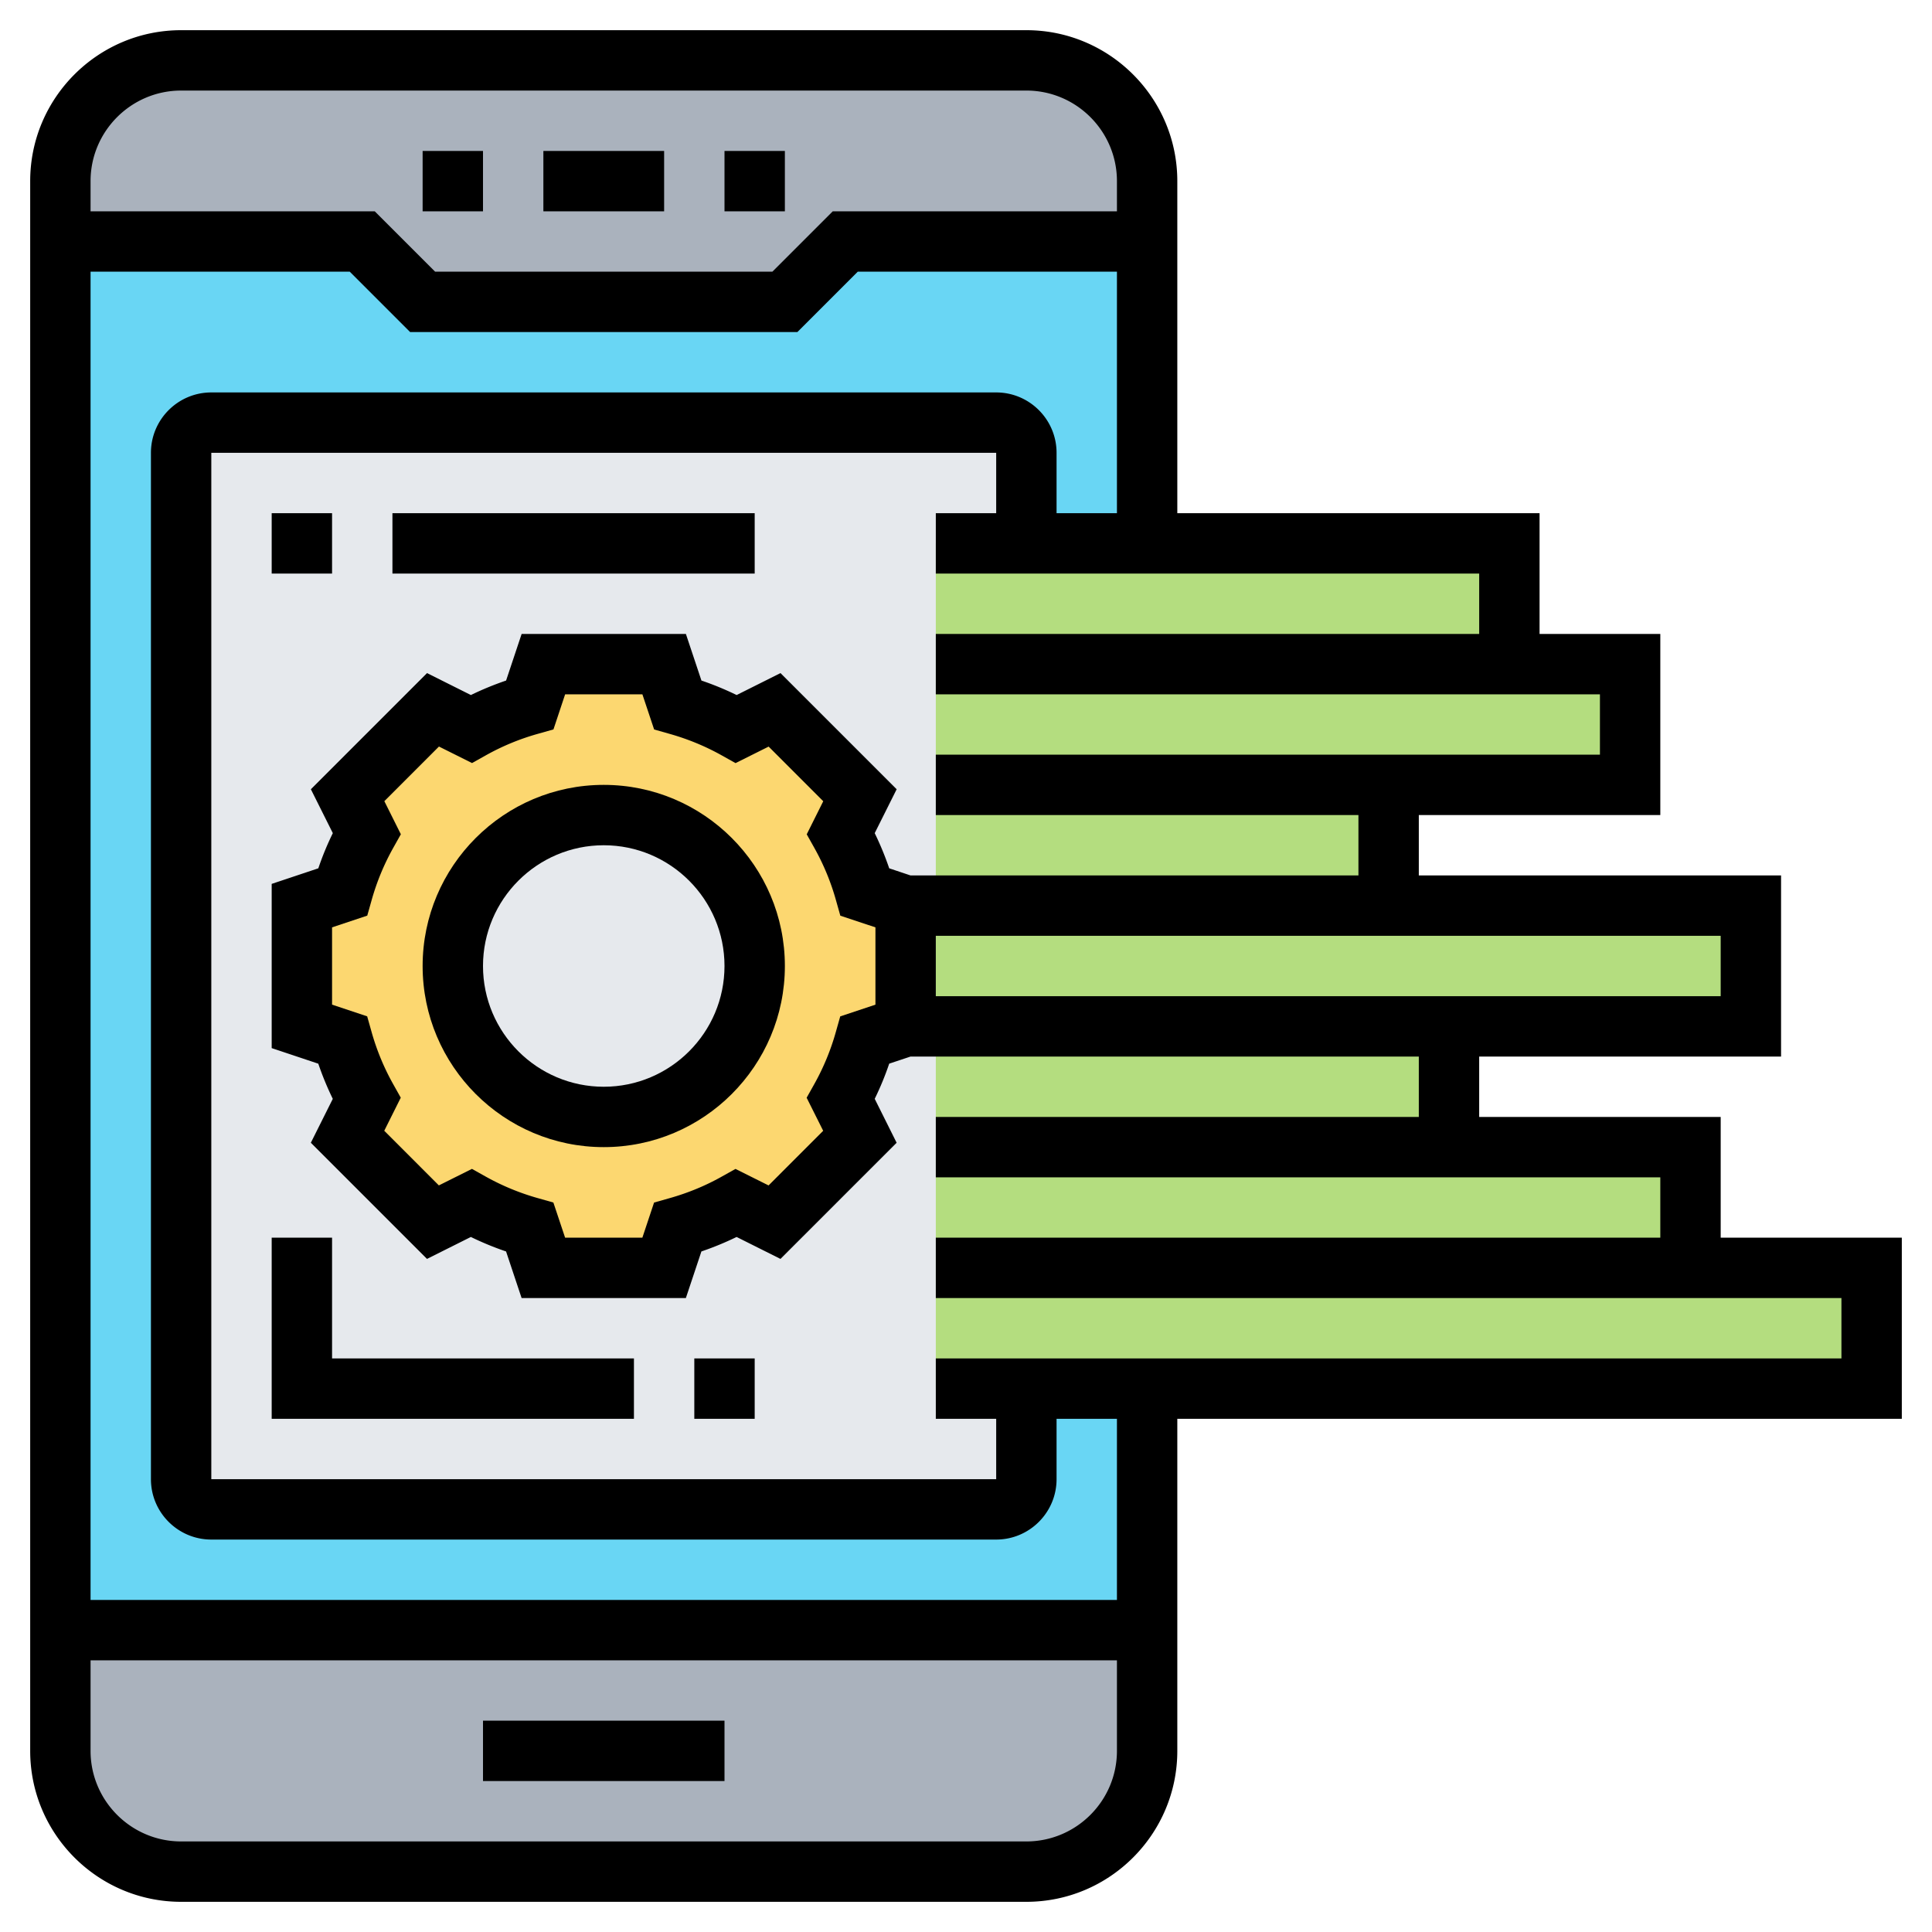<?xml version="1.0" encoding="UTF-8"?>
<svg xmlns="http://www.w3.org/2000/svg" xmlns:xlink="http://www.w3.org/1999/xlink" version="1.1" width="512" height="512" x="0" y="0" viewBox="0 0 64 64" style="enable-background:new 0 0 512 512" xml:space="preserve" class="">
  <g>
    <path fill="#AAB2BD" d="M38 54v4c0 2.21-1.79 4-4 4H6c-2.21 0-4-1.79-4-4v-4zM12 8H2V6c0-2.21 1.79-4 4-4h28c2.21 0 4 1.79 4 4v2H28l-2 2H14z" opacity="1" data-original="#aab2bd"></path>
    <path fill="#69D6F4" d="m28 8-2 2H14l-2-2H2v46h36V8z" opacity="1" data-original="#69d6f4"></path>
    <path fill="#E6E9ED" d="M33 50H7a1 1 0 0 1-1-1V15a1 1 0 0 1 1-1h26a1 1 0 0 1 1 1v34a1 1 0 0 1-1 1z" opacity="1" data-original="#e6e9ed"></path>
    <path fill="#B4DD7F" d="M56 42v-4h-8v-4h10v-4H46v-4h8v-4h-4v-4H31v28h31v-4z" opacity="1" data-original="#b4dd7f" class=""></path>
    <path fill="#FCD770" d="M30 30v4l-1.35.45c-.19.68-.46 1.33-.8 1.94l.64 1.27-2.83 2.83-1.27-.64c-.61.34-1.26.61-1.94.8L22 42h-4l-.45-1.35c-.68-.19-1.33-.46-1.94-.8l-1.27.64-2.83-2.83.64-1.27c-.34-.61-.61-1.26-.8-1.94L10 34v-4l1.35-.45c.19-.68.46-1.33.8-1.94l-.64-1.27 2.83-2.83 1.27.64c.61-.34 1.26-.61 1.94-.8L18 22h4l.45 1.35c.68.19 1.33.46 1.94.8l1.27-.64 2.83 2.83-.64 1.27c.34.61.61 1.26.8 1.94zm-5 2c0-2.76-2.24-5-5-5s-5 2.24-5 5 2.24 5 5 5 5-2.24 5-5z" opacity="1" data-original="#fcd770" class=""></path>
    <path d="M18 5h4v2h-4zM24 5h2v2h-2zM14 5h2v2h-2zM16 57h8v2h-8zM20 26c-3.309 0-6 2.691-6 6s2.691 6 6 6 6-2.691 6-6-2.691-6-6-6zm0 10c-2.206 0-4-1.794-4-4s1.794-4 4-4 4 1.794 4 4-1.794 4-4 4zM9 17h2v2H9zM13 17h12v2H13zM11 41H9v6h12v-2H11zM23 45h2v2h-2z" fill="#000000" opacity="1" data-original="#000000"></path>
    <path d="M63 41h-6v-4h-8v-2h10v-6H47v-2h8v-6h-4v-4H39V6c0-2.757-2.243-5-5-5H6C3.243 1 1 3.243 1 6v52c0 2.757 2.243 5 5 5h28c2.757 0 5-2.243 5-5V47h24zm-6-8H31v-2h26zM6 3h28c1.654 0 3 1.346 3 3v1h-9.414l-2 2H14.414l-2-2H3V6c0-1.654 1.346-3 3-3zm28 58H6c-1.654 0-3-1.346-3-3v-3h34v3c0 1.654-1.346 3-3 3zm3-8H3V9h8.586l2 2h12.828l2-2H37v8h-2v-2c0-1.103-.897-2-2-2H7c-1.103 0-2 .897-2 2v34c0 1.103.897 2 2 2h26c1.103 0 2-.897 2-2v-2h2zm24-8H31v2h2v2H7V15h26v2h-2v2h18v2H31v2h22v2H31v2h14v2H30.162l-.706-.236c-.136-.4-.297-.789-.48-1.165l.727-1.454-3.848-3.848-1.453.727a9.942 9.942 0 0 0-1.166-.48L22.721 21H17.28l-.515 1.544c-.401.137-.791.297-1.166.48l-1.453-.727-3.848 3.848.727 1.454a9.662 9.662 0 0 0-.48 1.165L9 29.28v5.44l1.544.516c.136.4.297.789.48 1.165l-.727 1.454 3.848 3.848 1.453-.727c.375.183.765.344 1.166.48L17.279 43h5.441l.515-1.544c.401-.137.791-.297 1.166-.48l1.453.727 3.848-3.848-.726-1.455c.184-.375.345-.765.48-1.165l.706-.235H47v2H31v2h24v2H31v2h30zm-33.731-7.541-1.809 1.81-1.096-.547-.463.259c-.534.3-1.114.539-1.725.711l-.509.144L21.279 41H18.72l-.389-1.165-.509-.144a7.975 7.975 0 0 1-1.725-.711l-.463-.259-1.096.547-1.809-1.81.547-1.096-.259-.462a7.91 7.91 0 0 1-.71-1.723l-.144-.51L11 33.28v-2.56l1.166-.389.144-.51a7.93 7.93 0 0 1 .71-1.723l.259-.462-.547-1.096 1.809-1.81 1.096.547.463-.259a7.884 7.884 0 0 1 1.725-.711l.509-.144.387-1.163h2.559l.389 1.165.509.144c.61.172 1.19.412 1.725.711l.463.259 1.096-.547 1.809 1.81-.547 1.096.259.462a7.91 7.91 0 0 1 .71 1.723l.144.51L29 30.72v2.56l-1.166.389-.144.51a7.93 7.93 0 0 1-.71 1.723l-.259.462z" fill="#000000" opacity="1" data-original="#000000"></path>
  </g>
</svg>
